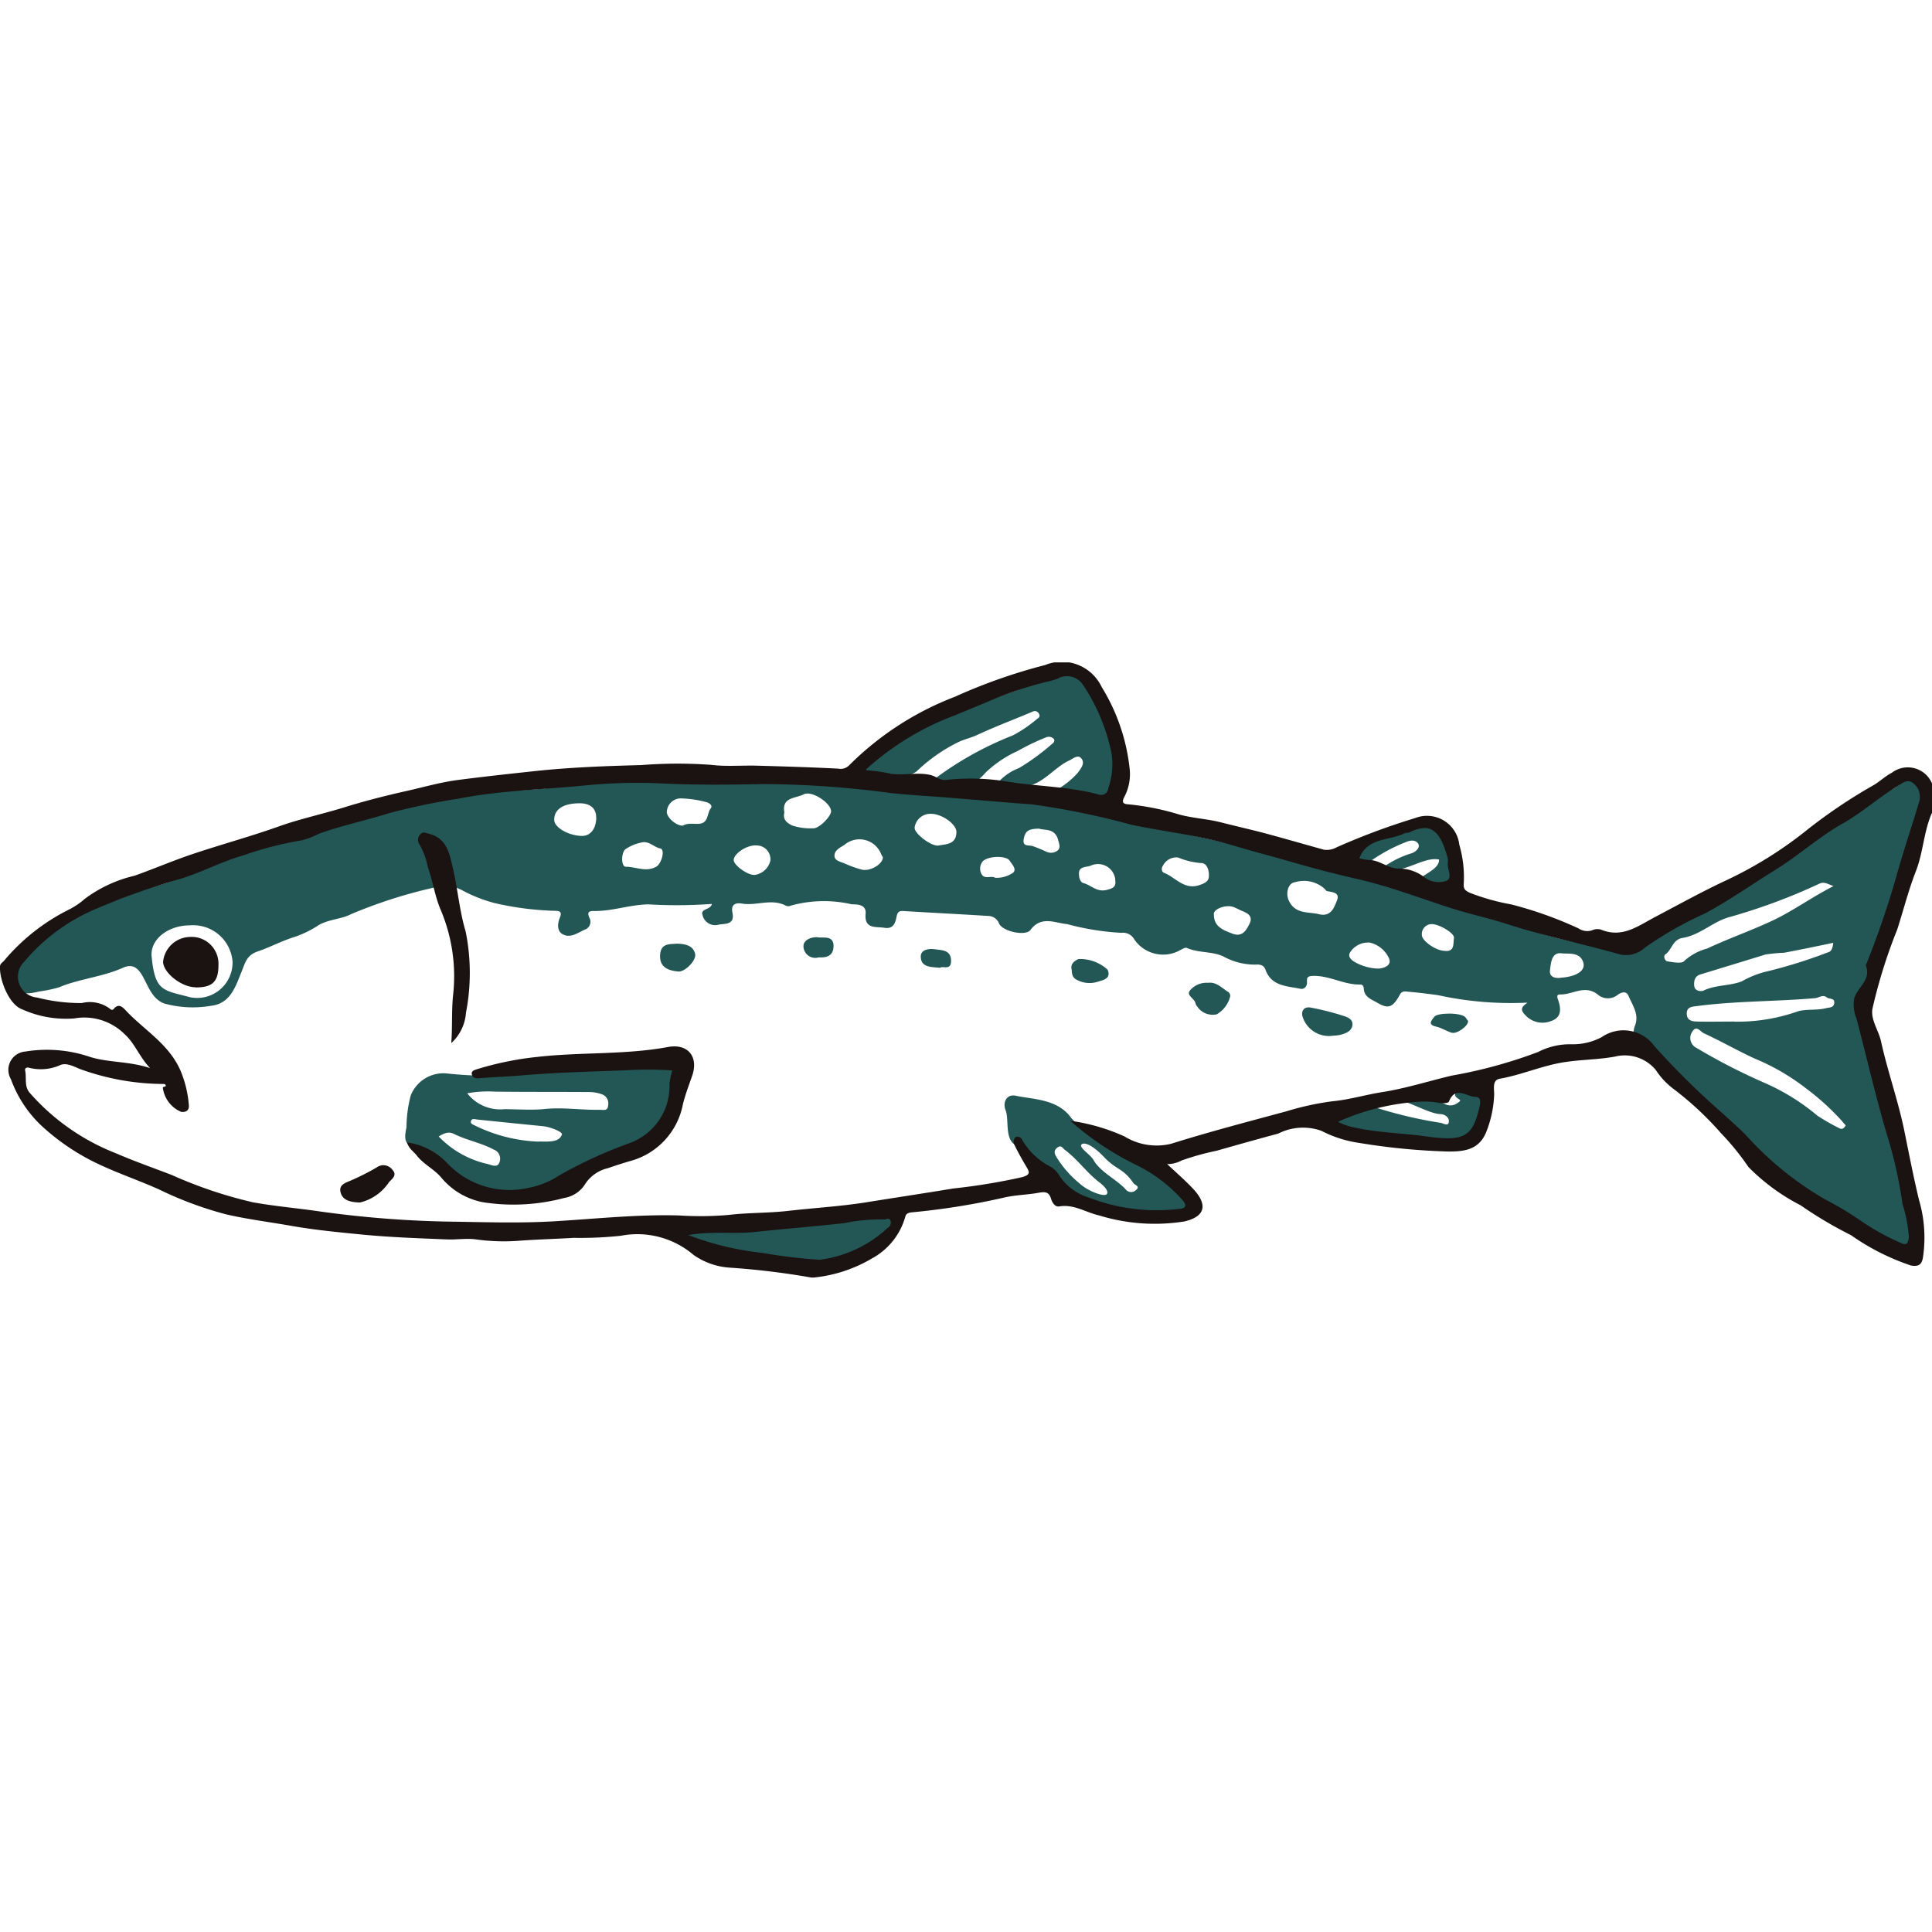 <svg xmlns="http://www.w3.org/2000/svg" xmlns:xlink="http://www.w3.org/1999/xlink" width="70" height="70" viewBox="0 0 70 70">
  <defs>
    <clipPath id="clip-path">
      <rect id="Rectangle_1001" data-name="Rectangle 1001" width="70" height="22.287" fill="none"/>
    </clipPath>
  </defs>
  <g id="Group_4220" data-name="Group 4220" transform="translate(-305 -1299)">
    <rect id="Rectangle_950" data-name="Rectangle 950" width="70" height="70" transform="translate(305 1299)" fill="none"/>
    <g id="Group_4219" data-name="Group 4219" transform="translate(305 1323)">
      <g id="Group_4218" data-name="Group 4218" clip-path="url(#clip-path)">
        <path id="Path_2731" data-name="Path 2731" d="M2.346,26.414A3.674,3.674,0,0,1,3.8,24.866a7.941,7.941,0,0,1,2.078-.794c.51-.176,1-.41,1.528-.551a9.559,9.559,0,0,0,1.369-.478,14.426,14.426,0,0,1,2.065-.777c.768-.2,1.462-.547,2.223-.78.487-.149,1.83-.669,2.045-.753.852-.33,2.1-.384,2.963-.63a14.865,14.865,0,0,1,2.338-.058,14.908,14.908,0,0,0,2.548-.278c.189-.057.986-.134,1.212-.156a20.7,20.7,0,0,1,2.52-.108c.531,0,1.217.233,1.75.214a13.439,13.439,0,0,1,1.88.066,14.625,14.625,0,0,0,1.809-.077,8.935,8.935,0,0,1,1.163.284c.878.141,1.759.213,2.641.281.942.073,1.886.11,2.827.189a19.65,19.65,0,0,1,2.854.483c.58.136,1.164.258,1.747.384,1.126.245,2.257.471,3.378.738.735.175,1.45.43,2.184.609.622.152,1.23.362,1.846.507a21.394,21.394,0,0,1,2.534.741,22.151,22.151,0,0,0,2.207.63c.583.15,1.151.378,1.73.56.625.2,1.257.352,1.9.49.391.084.794-.13,1.184-.036a1.571,1.571,0,0,0,1.521-.347,14.9,14.9,0,0,1,1.65-.713c.387-.232.768-.5,1.158-.69a17.68,17.68,0,0,0,1.8-1.16,27.319,27.319,0,0,0,2.471-2c.386-.3,1.382-.5,1.725-.85.152-.153.409-.243.5-.09.114.194.392.612.267.909a22.468,22.468,0,0,0-.725,2.94c-.061.222-.279.789-.353,1.008a12.4,12.4,0,0,0-.615,1.976,8.564,8.564,0,0,1-.338,1.143,1.546,1.546,0,0,0,.077,1.139c.226.807.409,1.547.6,2.364.132.564.374,1.234.522,1.8.185.7.3,1.484.507,2.182a4.465,4.465,0,0,1-.031,1.659,5.018,5.018,0,0,1-.922-.351,10.541,10.541,0,0,1-1.865-1.124c-.138-.122-.764-.377-.931-.476a10.423,10.423,0,0,1-2.612-2.236,3.754,3.754,0,0,0-1.106-1.052A1.984,1.984,0,0,1,63.052,31c-.3-.48-.709-.554-1.025-1.021a2.276,2.276,0,0,0-1-.922c-.062-.031-.039-.348.014-.475.171-.414-.084-.75-.232-1.1-.093-.218-.327-.08-.393-.027a.566.566,0,0,1-.691.009c-.48-.409-.93-.013-1.387-.026-.162,0-.1.125-.066.228.1.317.112.612-.279.741a.841.841,0,0,1-.933-.235c-.206-.207-.081-.315.093-.438a12.332,12.332,0,0,1-3.25-.272c-.349-.045-.708-.095-1.065-.122-.1-.008-.227-.046-.307.1-.252.462-.413.539-.818.3-.192-.113-.478-.2-.493-.514,0-.08-.04-.15-.13-.148-.591.013-1.114-.33-1.712-.312-.2.006-.224.063-.215.222s-.1.273-.238.244c-.49-.1-1.051-.09-1.267-.692-.063-.176-.209-.194-.361-.183a2.373,2.373,0,0,1-1.171-.3c-.41-.187-.9-.119-1.318-.305-.049-.022-.138.027-.2.058a1.266,1.266,0,0,1-1.7-.363.467.467,0,0,0-.47-.242,9.456,9.456,0,0,1-1.963-.315c-.436-.038-.941-.319-1.332.212-.172.233-1,.058-1.136-.231a.426.426,0,0,0-.4-.278c-1.025-.064-2.051-.116-3.076-.178-.176-.011-.213.071-.244.228-.042.219-.123.431-.434.38s-.734.057-.682-.511c.033-.363-.355-.333-.511-.342a4.478,4.478,0,0,0-2.193.048.228.228,0,0,1-.174.009c-.52-.28-1.066.006-1.594-.081-.246-.041-.415.032-.353.329.1.482-.326.38-.54.444a.468.468,0,0,1-.542-.35c-.093-.253.291-.185.337-.411a17.512,17.512,0,0,1-2.3.016c-.671.011-1.285.243-1.939.241-.157,0-.311-.006-.2.243a.3.3,0,0,1-.167.432c-.267.119-.535.333-.823.152-.183-.115-.163-.375-.087-.566s.058-.269-.162-.268a10.969,10.969,0,0,1-2.186-.279,5.231,5.231,0,0,1-1.211-.481c-.06-.029-1.215-.543-.913-.1a17.725,17.725,0,0,0-3.089.982c-.352.184-.808.182-1.176.4a3.818,3.818,0,0,1-.842.416c-.471.142-.9.377-1.357.532-.408.139-.456.413-.579.713-.225.548-.406,1.182-1.121,1.258a3.863,3.863,0,0,1-1.684-.082c-.412-.144-.569-.579-.755-.93s-.383-.529-.747-.366c-.746.335-1.572.395-2.32.71a5.082,5.082,0,0,1-.727.151c-.338.088-.868.15-.933-.251-.011-.063.068-.339,0-.351,0-.029.057-.3.057-.328m6.341-1.467c-.779,0-1.439.505-1.379,1.128.123,1.281.419,1.215,1.413,1.48a1.284,1.284,0,0,0,1.519-1.291,1.431,1.431,0,0,0-1.553-1.317m59.555-1.424c-.225-.084-.333-.162-.5-.091a21.174,21.174,0,0,1-3.216,1.2c-.63.155-1.1.664-1.745.769-.374.061-.386.435-.632.6-.076.051-.021.235.084.251.2.03.513.091.6-.011a1.977,1.977,0,0,1,.833-.454c.785-.368,1.613-.656,2.392-1.024.722-.342,1.385-.829,2.186-1.239m.447,8.673c-.046-.053-.094-.1-.137-.159a9.036,9.036,0,0,0-1.315-1.193,7.988,7.988,0,0,0-1.845-1.07c-.623-.287-1.216-.627-1.838-.915-.157-.072-.279-.331-.448-.029a.4.4,0,0,0,.176.557,22.063,22.063,0,0,0,2.474,1.27,7.829,7.829,0,0,1,1.9,1.181,7.165,7.165,0,0,0,.779.447c.128.075.188.008.248-.087m-4.023-3.763a6.582,6.582,0,0,0,2.315-.382c.331-.08.667-.023.994-.106.126-.032.271-.009.3-.175.031-.209-.183-.143-.274-.218-.14-.114-.279.017-.416.029-1.42.124-2.849.1-4.265.284-.205.027-.4.029-.387.3.014.238.212.26.387.264.431.01.862,0,1.35,0m3.569-2.853c-.6.127-1.191.248-1.781.36a5.949,5.949,0,0,0-.676.064c-.783.243-1.567.481-2.351.72-.212.064-.244.237-.228.413.018.207.262.209.334.175.438-.212.931-.164,1.384-.333a3.491,3.491,0,0,1,.807-.336,18.082,18.082,0,0,0,2.321-.718c.137-.03.173-.179.191-.345M49.625,24.537c.415.082.522-.253.623-.5.119-.3-.166-.3-.356-.344-.036-.009-.064-.053-.092-.084a1.118,1.118,0,0,0-1.067-.239c-.273.034-.345.421-.229.668.241.513.729.391,1.122.5m-19.4-3.69c-.059.254.082.369.288.47a2.141,2.141,0,0,0,.748.1c.21.026.659-.432.657-.615,0-.3-.7-.767-.991-.615s-.806.094-.7.658m-6.82.188c.007-.334-.214-.525-.6-.522-.593,0-.921.219-.92.6,0,.27.5.567.989.582.318.01.527-.248.535-.661m10.386,1.441c-.013-.024-.042-.072-.066-.123a.842.842,0,0,0-1.336-.327c-.165.1-.368.2-.352.408.013.167.23.2.377.264a3.944,3.944,0,0,0,.614.22c.3.068.745-.187.763-.442m1.988-.429c.319-.054.672-.043.675-.5,0-.27-.533-.672-.961-.652a.577.577,0,0,0-.552.487c-.037.215.572.669.837.667m8.72.431a.541.541,0,0,0-.554.282c-.07.086-.068.232.035.272.418.164.726.631,1.278.444.169-.057.323-.123.341-.287.022-.2-.042-.472-.232-.509a2.652,2.652,0,0,1-.869-.2M26.547,21.323c.191-.114.4-.051.6-.07.341-.032.27-.376.413-.559.091-.116-.09-.215-.189-.231a3.91,3.91,0,0,0-.908-.129.509.509,0,0,0-.492.456c-.04.219.341.542.572.531m-1.462.606a1.575,1.575,0,0,0-.629.261c-.149.176-.132.622.03.623.365,0,.729.205,1.1,0,.2-.113.333-.623.151-.662-.232-.05-.4-.265-.651-.224m4.639.659a.5.5,0,0,0-.479-.544c-.361-.04-.856.3-.85.534,0,.181.525.564.771.531a.684.684,0,0,0,.559-.521m16.068,1.945c-.008.45.324.57.655.7.359.143.506-.091.632-.345.141-.283-.057-.389-.278-.477-.108-.043-.208-.107-.318-.143-.276-.089-.712.086-.692.263m5.665,1.034a.767.767,0,0,0-.727.35c-.122.189.121.328.2.37a1.822,1.822,0,0,0,.806.22c.143,0,.526-.08.4-.374a1.021,1.021,0,0,0-.685-.566m-9.232-2.292a.629.629,0,0,0-.9-.492c-.153.05-.4.027-.414.246-.011.124.024.344.162.381.281.074.488.34.847.245.234-.062.347-.109.3-.38m16.148,3.562c.555-.034.895-.25.819-.534-.111-.413-.533-.319-.8-.35-.364-.041-.377.37-.411.609-.036.255.2.311.4.275m-18.9-5.4c-.4,0-.513.09-.566.368-.058.3.181.217.326.265a5.1,5.1,0,0,1,.487.2.394.394,0,0,0,.4-.031c.137-.1.07-.254.03-.4-.114-.423-.478-.334-.681-.4m14.692,4.427c.368.04.3-.271.333-.47.028-.172-.561-.521-.83-.5a.36.36,0,0,0-.334.387c-.008.221.53.588.83.58M37.857,23.21a1.03,1.03,0,0,0,.665-.19c.126-.127-.05-.3-.127-.422-.136-.218-.861-.173-1,.043a.416.416,0,0,0-.033.42c.109.228.349.059.5.147" transform="translate(-1.808 -15.407)" fill="#235756"/>
        <path id="Path_2732" data-name="Path 2732" d="M156.277,2.041c.416.389.855.59,1.011,1.149.124.446.341.963.431,1.413a3.776,3.776,0,0,1-.069,1.6c-.025.091-.153.364-.27.335a8.312,8.312,0,0,1-1.075-.131c-.264-.107-.577.129-.83-.091a3,3,0,0,0,.935-.7c.114-.157.26-.332.151-.5-.134-.2-.316-.013-.467.055-.546.246-1.028.965-1.71.934-.2-.009-.647-.211-.889-.108a1.9,1.9,0,0,1,.783-.554,7.981,7.981,0,0,0,1.2-.876c.066-.042.115-.122.062-.187a.253.253,0,0,0-.289-.047,8.456,8.456,0,0,0-1.024.493,4.133,4.133,0,0,0-1.159.783,2.1,2.1,0,0,1-.42.373,9.163,9.163,0,0,1-1.521-.074,12.1,12.1,0,0,1,2.932-1.651,4.841,4.841,0,0,0,.9-.615A.113.113,0,0,0,155,3.464a.163.163,0,0,0-.223-.068c-.672.285-1.357.541-2.017.848-.233.109-.482.156-.717.277a5.981,5.981,0,0,0-1.477,1.047.959.959,0,0,1-.746.141c-.31-.167-.7.108-1,0a.531.531,0,0,1-.246-.2c-.046-.119.36-.23.4-.271a6.877,6.877,0,0,1,1.836-1.258c.439-.23.945-.387,1.4-.6.714-.34,1.47-.556,2.2-.834.432-.164.887-.265,1.332-.392.07-.02.149-.017.169-.11Z" transform="translate(-117.363 -1.612)" fill="#235756"/>
        <path id="Path_2733" data-name="Path 2733" d="M79.763,69.079c-.242.506-.06,1.05-.234,1.515a2.764,2.764,0,0,1-1.772,1.612,6.991,6.991,0,0,0-1.563.6,4.847,4.847,0,0,1-2.367,1.036,3.5,3.5,0,0,1-2.641-1.036c-.22-.241-.617-.716-1.025-.739-.379-.021-.256-.472-.223-.669a4.674,4.674,0,0,1,.153-1.14,1.274,1.274,0,0,1,1.289-.8,15.236,15.236,0,0,0,3.355-.008c.553-.067,1.19-.363,1.747-.373.962-.017,1.845.148,2.809.191.1,0,.317-.159.47-.191m-7.618,1.107a1.513,1.513,0,0,0,1.341.571c.488,0,.978.042,1.465-.007.666-.067,1.328.042,1.993.029.119,0,.288.055.3-.153a.351.351,0,0,0-.2-.4,1.374,1.374,0,0,0-.464-.09c-1.144-.009-2.287,0-3.431-.015a4.2,4.2,0,0,0-1.007.06m2.577,1.748c.395,0,.749.038.854-.257.031-.088-.42-.276-.7-.3-.791-.079-1.581-.158-2.372-.241-.087-.009-.189-.05-.224.055s.091.13.158.171a5.735,5.735,0,0,0,2.283.576m-3.615-.191a3.523,3.523,0,0,0,1.8,1.007c.17.053.342.123.407-.071a.351.351,0,0,0-.2-.454c-.463-.248-.982-.339-1.446-.569-.207-.1-.351-.028-.553.087" transform="translate(-55.21 -54.567)" fill="#235756"/>
        <path id="Path_2734" data-name="Path 2734" d="M179.751,78.4a6.342,6.342,0,0,0-.892-.825c-.676-.409-1.414-.714-2.062-1.179a4.18,4.18,0,0,1-1.124-.888c-.49-.692-1.36-.67-2.016-.809-.312-.066-.486.22-.361.535.144.365-.095,1.27.555,1.29.233.546.714.73,1.082,1.132a6.61,6.61,0,0,0,1.33.965l1.195.3s1.366.026,2.169,0c.085,0,.174-.161.22-.261s-.009-.184-.093-.26m-3.778-.521a3.785,3.785,0,0,1-.852-.978c-.063-.113-.093-.213.038-.317.147-.117.183.005.276.075.461.343.79.824,1.249,1.176.1.073.362.3.275.425s-.694-.107-.986-.381m2.031.247a.25.25,0,0,1-.357-.026c-.323-.361-.93-.639-1.171-1.07-.1-.186-.511-.437-.447-.549s.361-.049.826.439.68.388,1.07.949c.052.074.261.111.079.257" transform="translate(-136.858 -58.999)" fill="#235756"/>
        <path id="Path_2735" data-name="Path 2735" d="M116.875,95.937c.589.078,1.832-.278,2.422-.231a5.385,5.385,0,0,0,2.137-.243c.157-.049,1.073-.043,1.212-.06.779-.1.768.136,1.546.028.131-.018.519-.177.59-.053.1.177-.081.565-.177.646a4.381,4.381,0,0,1-3.028,1.111c-.512-.027-1.027-.1-1.53-.116a9.872,9.872,0,0,1-2.367-.505c-.2-.063-.573-.609-.805-.577" transform="translate(-92.323 -75.304)" fill="#235756"/>
        <path id="Path_2736" data-name="Path 2736" d="M228.9,74.774a1.4,1.4,0,0,1,1.165-.614,2.578,2.578,0,0,1,.487.077,15.718,15.718,0,0,0,2.453.586c.112.023.265.128.293-.018.033-.172-.13-.291-.308-.3-.4-.014-1.066-.433-1.546-.518a2.378,2.378,0,0,1,1.7.147.427.427,0,0,0,.464-.025c.152-.1.118-.1.009-.177-.076-.052-.13-.121-.048-.219a.4.4,0,0,1,.432-.078c.133.119.662.236.652.367a1.7,1.7,0,0,1-2.228,1.475,4.63,4.63,0,0,0-1.256-.1c-.395-.047-2.4-.284-2.271-.606" transform="translate(-180.807 -58.14)" fill="#235756"/>
        <path id="Path_2737" data-name="Path 2737" d="M235.919,30.307c.077-.206.743-.388.722-.754-.61-.126-1.385.627-2.028.283a3.538,3.538,0,0,1,1-.5c.2-.055.331-.215.287-.327-.057-.143-.235-.186-.447-.093a5.9,5.9,0,0,0-1.472.826c-.125.116-.234-.386-.415-.264.328-.7,1.186-.68,1.718-.888a1.268,1.268,0,0,1,.967-.172c.4.146.691.176.768.549.024.114.065.382.095.493.07.257.126.94-.088,1.065a1.271,1.271,0,0,1-1.109-.217" transform="translate(-184.502 -22.41)" fill="#235756"/>
        <path id="Path_2738" data-name="Path 2738" d="M225.707,60.523a1,1,0,0,1-1.105-.663c-.079-.215.035-.4.278-.356a9.856,9.856,0,0,1,1.165.292c.159.048.373.123.356.331-.019.231-.236.312-.435.365a1.279,1.279,0,0,1-.258.031" transform="translate(-177.399 -46.999)" fill="#235756"/>
        <path id="Path_2739" data-name="Path 2739" d="M205.757,55.247c.307-.039.5.2.731.336a.174.174,0,0,1,.065.149,1.038,1.038,0,0,1-.487.656.667.667,0,0,1-.707-.282.3.3,0,0,1-.064-.114c-.029-.18-.36-.294-.191-.478a.777.777,0,0,1,.653-.266" transform="translate(-161.98 -43.638)" fill="#235756"/>
        <path id="Path_2740" data-name="Path 2740" d="M114.442,48.509c.318.008.59.07.664.366.059.238-.372.662-.6.644-.481-.037-.693-.225-.669-.608.028-.43.362-.379.607-.4" transform="translate(-89.92 -38.319)" fill="#235756"/>
        <path id="Path_2741" data-name="Path 2741" d="M184.786,51.464c-.038-.208.112-.3.251-.367a1.475,1.475,0,0,1,1.057.387c.135.327-.165.374-.342.43a.972.972,0,0,1-.8-.078c-.179-.1-.145-.29-.165-.373" transform="translate(-145.962 -40.349)" fill="#235756"/>
        <path id="Path_2742" data-name="Path 2742" d="M248.121,60.84c.012.184-.407.481-.593.427s-.368-.178-.563-.221c-.343-.076-.149-.243-.066-.36.108-.151,1.018-.159,1.137.037.029.048.066.092.084.117" transform="translate(-194.929 -47.849)" fill="#235756"/>
        <path id="Path_2743" data-name="Path 2743" d="M139.127,48.127a.428.428,0,0,1-.552-.393c-.013-.26.345-.364.53-.332s.568-.085.559.325c-.007.329-.22.419-.537.4" transform="translate(-109.464 -37.44)" fill="#235756"/>
        <path id="Path_2744" data-name="Path 2744" d="M159.494,50.115c-.338-.027-.694-.016-.7-.4-.007-.279.334-.3.51-.27.233.036.593.008.588.425,0,.357-.3.165-.395.244" transform="translate(-125.433 -39.051)" fill="#235756"/>
        <path id="Path_2745" data-name="Path 2745" d="M70,5.448c-.3.675-.315,1.428-.583,2.114s-.451,1.413-.677,2.117a18.879,18.879,0,0,0-.9,2.88c-.06.4.226.773.313,1.171.242,1.1.625,2.159.85,3.269.166.818.327,1.647.523,2.464a4.85,4.85,0,0,1,.143,2.119c-.049.235-.149.316-.431.27a8.4,8.4,0,0,1-2.173-1.1,14.7,14.7,0,0,1-1.822-1.08,7.391,7.391,0,0,1-1.895-1.39,9.166,9.166,0,0,0-.991-1.222,11.567,11.567,0,0,0-1.738-1.618,2.718,2.718,0,0,1-.626-.673,1.457,1.457,0,0,0-1.472-.488c-.669.124-1.345.106-2.008.232-.738.14-1.433.441-2.176.572-.274.048-.2.364-.2.566a4.067,4.067,0,0,1-.271,1.321c-.263.706-.826.748-1.385.75a23.663,23.663,0,0,1-3.228-.311,4.294,4.294,0,0,1-1.376-.439,1.98,1.98,0,0,0-1.563.1c-.746.2-1.494.411-2.239.623a9.352,9.352,0,0,0-1.261.351,1.1,1.1,0,0,1-.525.131c.312.295.639.576.933.888.548.584.453,1.01-.306,1.19a6.864,6.864,0,0,1-3.094-.218c-.48-.106-.909-.416-1.441-.326-.153.026-.256-.131-.3-.28-.079-.259-.223-.256-.473-.211-.4.072-.808.075-1.206.165a25.628,25.628,0,0,1-3.333.537c-.121.011-.244.028-.272.175a2.483,2.483,0,0,1-1.207,1.5,5.138,5.138,0,0,1-2.1.69H29.39a28.078,28.078,0,0,0-2.92-.356,2.556,2.556,0,0,1-1.348-.468,3.134,3.134,0,0,0-2.627-.689,13.85,13.85,0,0,1-1.706.076c-.638.038-1.281.055-1.92.1a7.348,7.348,0,0,1-1.614-.043c-.347-.049-.7.013-1.051,0-1.03-.043-2.059-.076-3.087-.177-.868-.085-1.731-.166-2.595-.321C9.752,20.275,8.965,20.175,8.2,20a13.171,13.171,0,0,1-2.428-.9c-.679-.306-1.388-.549-2.065-.859A8.134,8.134,0,0,1,1.517,16.8a4.358,4.358,0,0,1-1.122-1.7A.665.665,0,0,1,.914,14.1a4.855,4.855,0,0,1,2.365.2c.676.206,1.39.145,2.159.4-.4-.424-.548-.889-.911-1.218a2.074,2.074,0,0,0-1.834-.583A3.846,3.846,0,0,1,.8,12.568C.32,12.4-.028,11.481,0,11.011c.006-.1.095-.14.15-.206A7.332,7.332,0,0,1,2.481,8.964a2.621,2.621,0,0,0,.583-.391,4.848,4.848,0,0,1,1.811-.844c.7-.249,1.382-.542,2.085-.779C8,6.6,9.063,6.313,10.1,5.944c.773-.277,1.574-.445,2.356-.687.75-.233,1.514-.429,2.283-.6.623-.141,1.242-.32,1.875-.4.914-.119,1.833-.218,2.749-.317,1.292-.139,2.586-.186,3.878-.22a16.744,16.744,0,0,1,2.525-.008c.548.068,1.11.015,1.665.03.981.027,1.962.057,2.942.107a.429.429,0,0,0,.392-.119A10.955,10.955,0,0,1,34.6,1.244,20.029,20.029,0,0,1,37.868.095a1.6,1.6,0,0,1,2.05.8,7.062,7.062,0,0,1,1.01,2.946,1.76,1.76,0,0,1-.186,1.022c-.06.119-.124.263.114.277a9.261,9.261,0,0,1,1.87.372c.5.135,1.015.157,1.513.284.536.137,1.077.258,1.611.4.707.189,1.409.395,2.114.589a.715.715,0,0,0,.462-.084,24.694,24.694,0,0,1,2.848-1.061,1.179,1.179,0,0,1,1.6.968,4.208,4.208,0,0,1,.16,1.419c-.013.194.063.242.212.317a7.982,7.982,0,0,0,1.511.425,14.119,14.119,0,0,1,2.436.869.561.561,0,0,0,.5.065A.455.455,0,0,1,58,9.68c.778.318,1.328-.118,1.976-.46.813-.429,1.622-.875,2.454-1.271a14.565,14.565,0,0,0,3.1-1.925A19.211,19.211,0,0,1,67.9,4.438c.223-.135.41-.319.648-.442A.952.952,0,0,1,70,4.385ZM38.779,16.608a7.088,7.088,0,0,1,1.961.566,2.229,2.229,0,0,0,1.693.267c1.379-.434,2.787-.8,4.186-1.179a10.191,10.191,0,0,1,1.651-.36c.619-.057,1.2-.237,1.8-.331.854-.133,1.687-.4,2.531-.6a17.251,17.251,0,0,0,3.129-.856,2.506,2.506,0,0,1,1.2-.279,2.248,2.248,0,0,0,1.1-.257,1.386,1.386,0,0,1,1.92.332A28.185,28.185,0,0,0,62.483,16.4c.286.273.591.524.86.82a11.781,11.781,0,0,0,2.775,2.231,11.777,11.777,0,0,1,1.349.812,8.551,8.551,0,0,0,1.382.76c.2.1.284.08.312-.206a5.027,5.027,0,0,0-.23-1.192,15.6,15.6,0,0,0-.555-2.484c-.416-1.4-.738-2.822-1.111-4.232a1.348,1.348,0,0,1-.085-.729c.114-.41.632-.679.421-1.2a32.74,32.74,0,0,0,1.117-3.26c.25-.9.556-1.79.822-2.688a.633.633,0,0,0-.235-.665c-.2-.158-.392.018-.59.139-.674.412-1.268.947-1.951,1.332-.854.481-1.574,1.139-2.4,1.654-.865.536-1.7,1.126-2.6,1.61A13.171,13.171,0,0,0,59.6,10.333a1,1,0,0,1-.976.228c-1.338-.38-2.705-.654-4.031-1.084-.664-.215-1.351-.359-2.016-.573-1.117-.359-2.213-.782-3.36-1.046-.749-.172-1.5-.361-2.232-.574-.769-.225-1.549-.423-2.318-.654-1.195-.358-2.442-.492-3.662-.744a28.243,28.243,0,0,0-3.592-.739c-1.03-.077-2.059-.167-3.089-.25-.69-.055-1.382-.09-2.07-.166a35.786,35.786,0,0,0-4.61-.323c-1.21.025-2.424.038-3.632-.021a19.238,19.238,0,0,0-2.831.072c-1.53.153-3.075.181-4.593.483a23.676,23.676,0,0,0-2.49.52c-.839.265-1.705.445-2.536.743a2.8,2.8,0,0,1-.645.244,12.672,12.672,0,0,0-2.1.542c-.791.224-1.53.629-2.319.863A25.525,25.525,0,0,0,3.563,8.895,6.863,6.863,0,0,0,.88,10.843a.759.759,0,0,0,.465,1.3,6.418,6.418,0,0,0,1.617.2,1.219,1.219,0,0,1,1.014.2c.043.041.1.073.149.008.183-.225.342-.035.44.068.675.717,1.573,1.218,1.987,2.2a4.05,4.05,0,0,1,.29,1.22c.018.184-.091.268-.278.246a1.1,1.1,0,0,1-.665-.881c0-.025.107-.037.107-.056,0-.08-.063-.073-.124-.074a8.931,8.931,0,0,1-2.925-.52c-.239-.084-.5-.254-.749-.175a1.729,1.729,0,0,1-1.147.11c-.09-.032-.17.014-.151.093.062.263-.041.554.156.8A8.034,8.034,0,0,0,4.2,17.785c.664.289,1.351.527,2.028.789a15.986,15.986,0,0,0,2.942.989c.8.143,1.62.213,2.426.331a38.4,38.4,0,0,0,4.925.371c1.18.02,2.36.054,3.538-.014,1.514-.089,3.023-.256,4.544-.213a12.055,12.055,0,0,0,1.79-.018c.715-.087,1.433-.064,2.148-.146.96-.11,1.926-.164,2.881-.318,1.039-.167,2.079-.323,3.117-.495a22.041,22.041,0,0,0,2.5-.412c.314-.09.259-.191.142-.387-.149-.252-.293-.507-.421-.77A.228.228,0,0,1,36.8,17.2a.175.175,0,0,1,.228.086,2.482,2.482,0,0,0,1.02.977.911.911,0,0,1,.342.342,1.924,1.924,0,0,0,1.037.775,6.788,6.788,0,0,0,3.276.422c.218-.011.342-.092.139-.322a5.4,5.4,0,0,0-1.618-1.244,10.582,10.582,0,0,1-2.451-1.632M31.384,3.874l0,.03.044.006a6.576,6.576,0,0,1,.742.1c.516.124,1.04-.056,1.559.074.185.046.324.189.537.175a8.286,8.286,0,0,1,2.062.032c1.148.205,2.334.19,3.473.493a.259.259,0,0,0,.354-.23,2.6,2.6,0,0,0,.117-1.26A6.9,6.9,0,0,0,39.254.838a.687.687,0,0,0-.92-.254,2.714,2.714,0,0,1-.421.121,13.916,13.916,0,0,0-1.907.626c-.462.2-.933.388-1.4.584a9.945,9.945,0,0,0-3.224,1.959M24.938,20.748a10.628,10.628,0,0,0,2.679.646,19.156,19.156,0,0,0,2.079.25,4.443,4.443,0,0,0,2.466-1.156.219.219,0,0,0,.1-.269c-.054-.116-.156-.027-.235-.035a6.467,6.467,0,0,0-1.434.131c-1.08.123-2.162.205-3.242.322-.771.084-1.553-.039-2.415.112m23.543-4.105a2.1,2.1,0,0,0,.61.21c.862.191,1.746.2,2.617.324,1.287.176,1.629.028,1.873-.966.043-.174.132-.468-.121-.47-.308,0-.725-.414-.957.164-.031.077-.23.07-.371.053a2.718,2.718,0,0,0-.608-.047,8.393,8.393,0,0,0-3.042.733m.774-9.549a1.9,1.9,0,0,0,.354.064c.384,0,.68.308,1.051.309a1.511,1.511,0,0,1,.929.3.853.853,0,0,0,.828.141c.229-.122,0-.434.042-.661a.486.486,0,0,0-.023-.218c-.24-.853-.554-1.273-1.369-.873-.051.025-.122.008-.173.033-.564.278-1.352.145-1.64.907" transform="translate(0 0)" fill="#1a1311"/>
        <path id="Path_2746" data-name="Path 2746" d="M79.785,67.122a12.763,12.763,0,0,0-1.613-.009c-1.3.053-2.6.08-3.9.193-.495.043-.993.055-1.487.1-.153.015-.245-.034-.265-.155s.119-.151.21-.18a11.367,11.367,0,0,1,2.166-.439c1.575-.18,3.169-.07,4.734-.359.725-.134,1.113.356.877,1.038-.119.344-.25.682-.338,1.04a2.639,2.639,0,0,1-1.911,2.054q-.4.117-.8.257a1.349,1.349,0,0,0-.813.55,1.111,1.111,0,0,1-.778.531,7.136,7.136,0,0,1-2.94.154,2.6,2.6,0,0,1-1.507-.887c-.257-.311-.65-.486-.9-.814-.105-.137-.271-.228-.35-.467a2.465,2.465,0,0,1,1.464.755,3.1,3.1,0,0,0,2.905.9,3.042,3.042,0,0,0,1.134-.451,16.544,16.544,0,0,1,2.577-1.183A2.193,2.193,0,0,0,79.683,67.6a3.393,3.393,0,0,1,.1-.477" transform="translate(-55.427 -52.338)" fill="#1a1311"/>
        <path id="Path_2747" data-name="Path 2747" d="M73.287,36.952c.043-.571.008-1.143.062-1.7a6.176,6.176,0,0,0-.446-3.12c-.209-.485-.283-1.034-.464-1.542a2.7,2.7,0,0,0-.3-.821.287.287,0,0,1,.022-.369c.1-.121.212-.049.324-.022.643.158.741.736.856,1.226.179.763.244,1.575.465,2.306a7.556,7.556,0,0,1,.013,2.948,1.649,1.649,0,0,1-.529,1.1" transform="translate(-56.936 -23.167)" fill="#1a1311"/>
        <path id="Path_2748" data-name="Path 2748" d="M29.311,49.159c-.509,0-1.17-.52-1.18-.923a1,1,0,0,1,.958-.9.973.973,0,0,1,1.048,1.021c0,.6-.219.81-.827.807" transform="translate(-22.222 -37.388)" fill="#1a1311"/>
        <path id="Path_2749" data-name="Path 2749" d="M59.373,88.07c-.367-.008-.637-.091-.7-.383-.063-.276.206-.335.407-.427a8.624,8.624,0,0,0,.9-.457.409.409,0,0,1,.578.087c.178.2-.022.326-.126.442a1.754,1.754,0,0,1-1.052.739" transform="translate(-46.336 -68.502)" fill="#1a1311"/>
      </g>
    </g>
  </g>
</svg>
